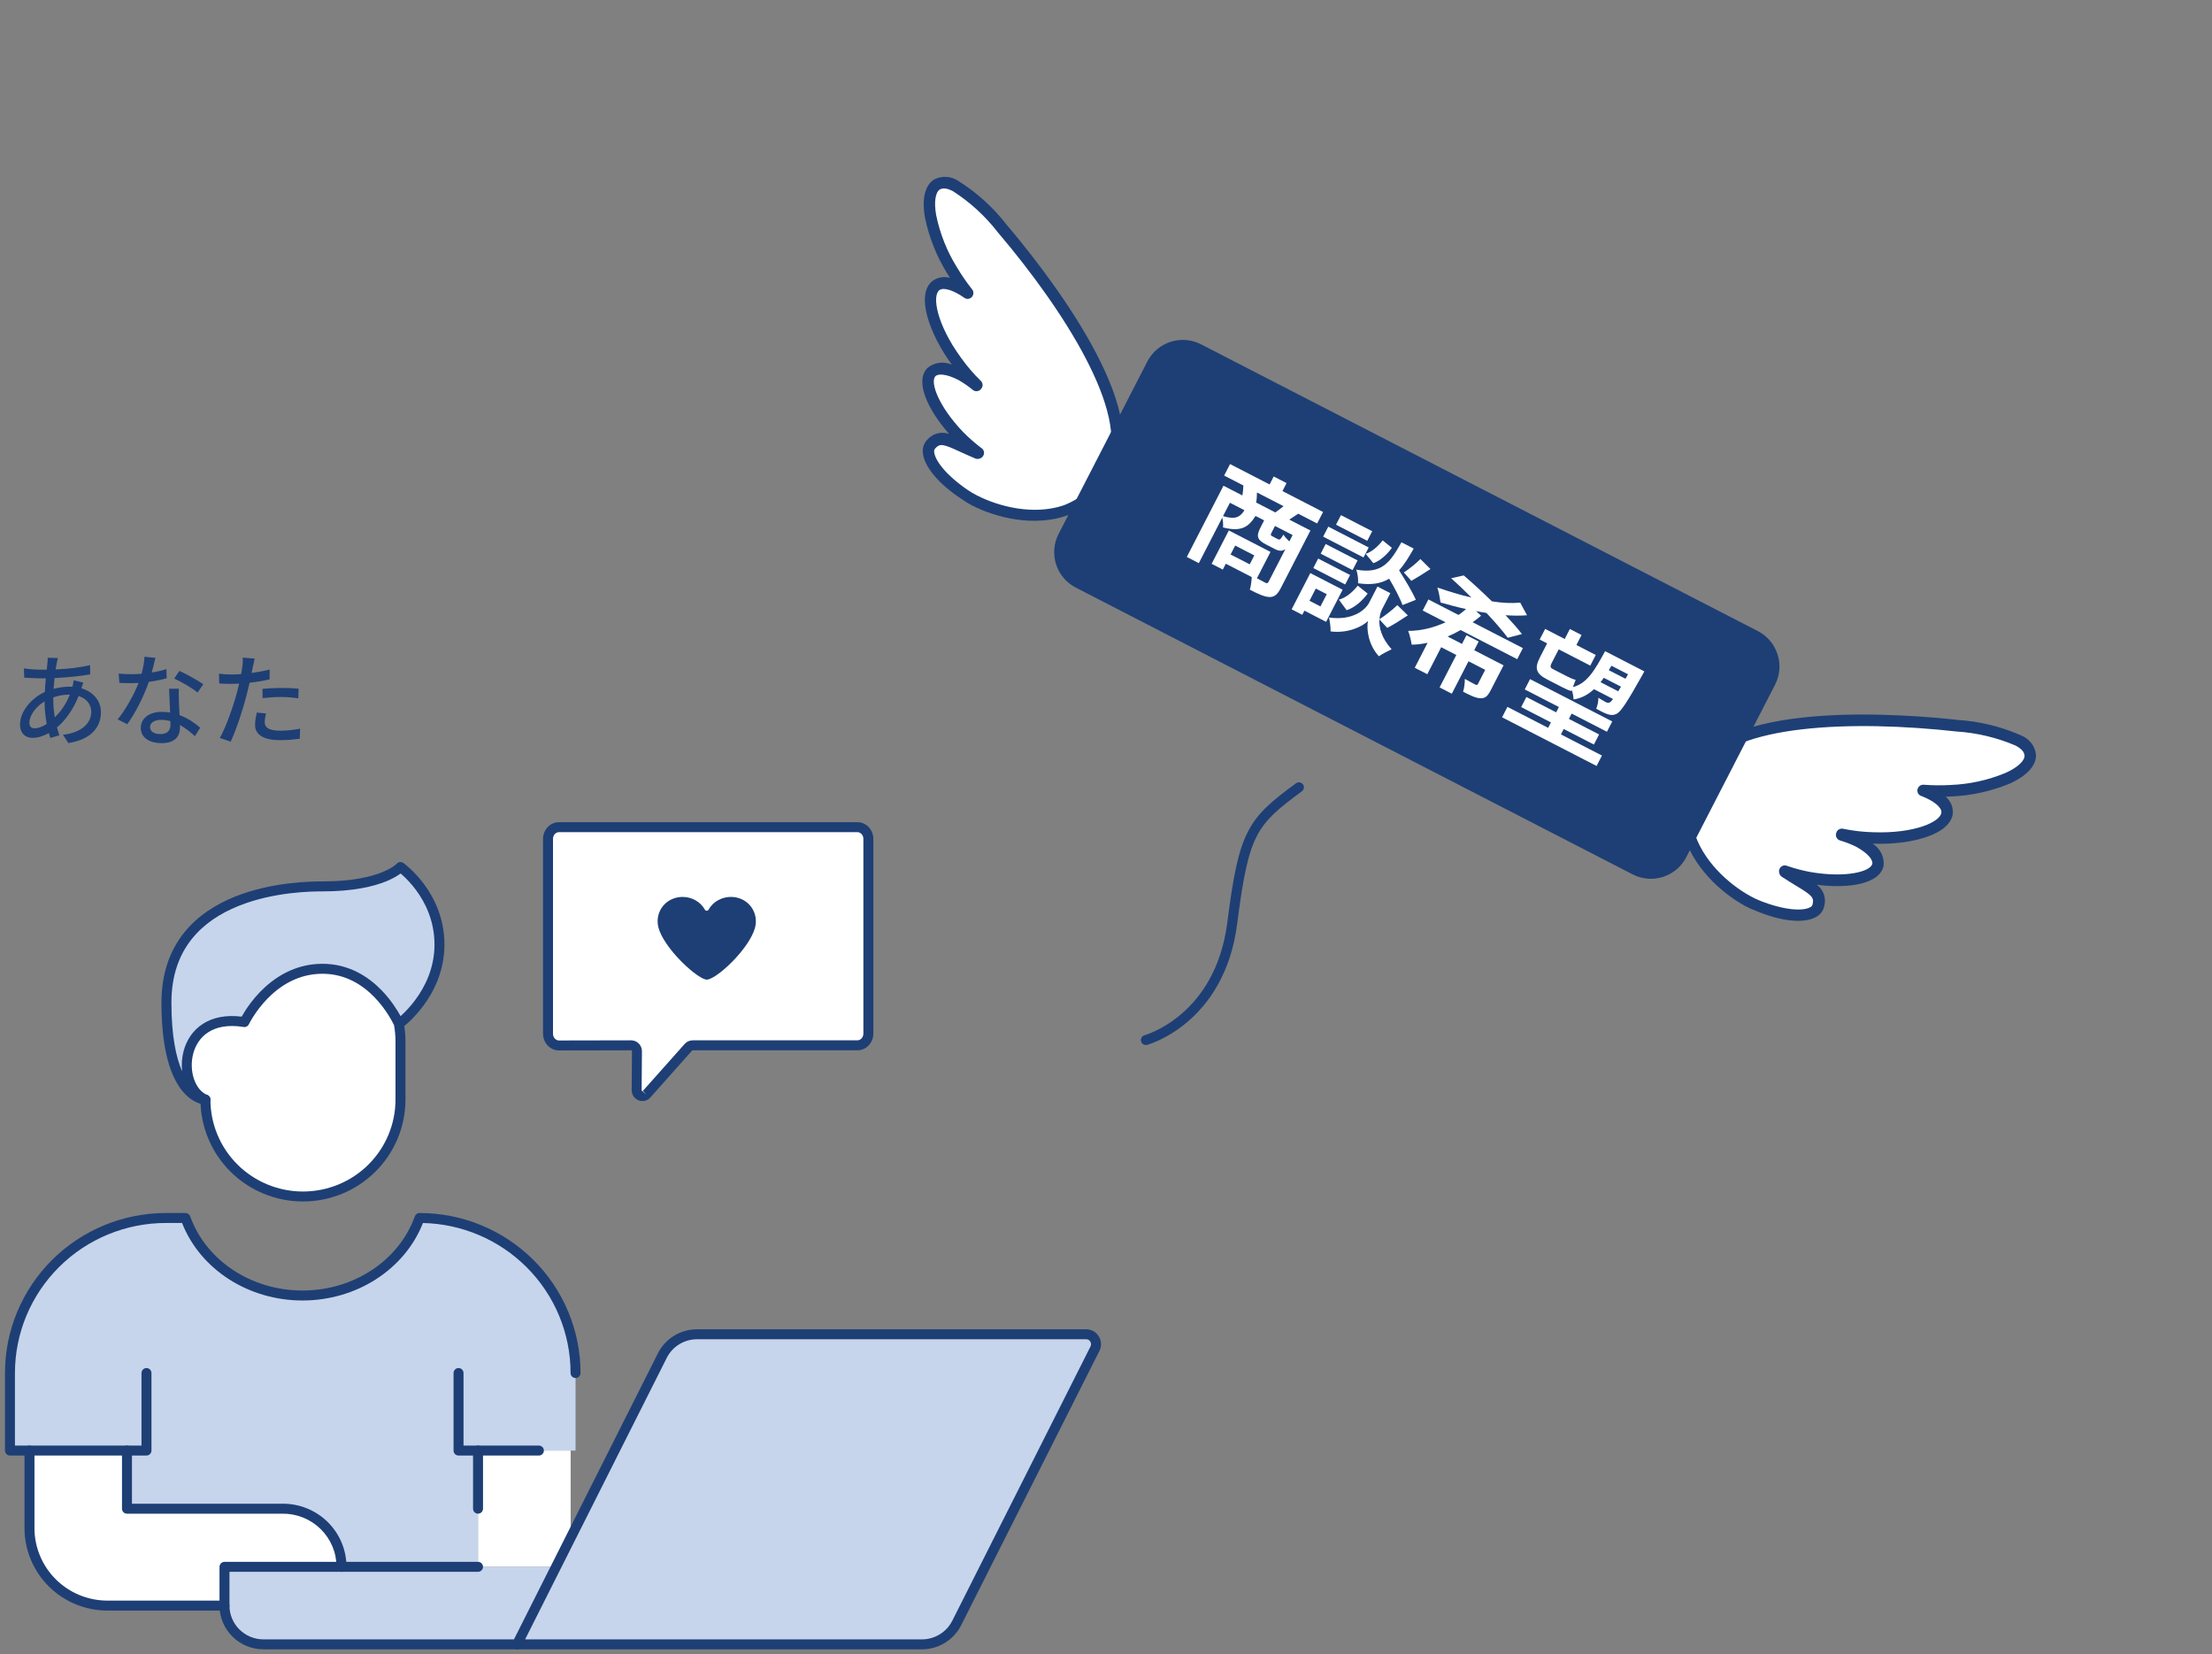 <svg width="222" height="166" viewBox="0 0 222 166" fill="none" xmlns="http://www.w3.org/2000/svg">
<rect x="0" y="0" width="222" height="166" fill="#808080" stroke="none"/>
<path d="M57.273 154.304L66.472 136.024C66.796 135.381 67.293 134.841 67.908 134.463C68.522 134.086 69.231 133.885 69.954 133.885H109.022C109.188 133.885 109.351 133.928 109.496 134.01C109.64 134.092 109.76 134.209 109.844 134.351C109.935 134.492 109.988 134.653 109.999 134.82C110.009 134.987 109.977 135.153 109.906 135.304L96.026 162.841C95.701 163.489 95.202 164.035 94.583 164.416C93.964 164.797 93.25 165 92.522 165H51.89L55.805 157.221L57.273 154.304Z" fill="#C6D5EC"/>
<path d="M47.976 145.553V157.221H34.275C34.275 156.448 34.12 155.683 33.82 154.97C33.52 154.257 33.08 153.61 32.526 153.067C31.973 152.524 31.316 152.096 30.594 151.808C29.872 151.519 29.1 151.376 28.322 151.387H12.744V145.553H1V137.774C1 133.648 2.65 129.691 5.586 126.773C8.523 123.855 12.506 122.216 16.659 122.216H18.616C20.28 126.864 25.017 129.995 30.36 129.995C35.704 129.995 40.438 126.864 42.104 122.216C46.257 122.216 50.24 123.855 53.177 126.773C56.113 129.691 57.763 133.648 57.763 137.774V145.553H47.976Z" fill="#C6D5EC"/>
<path d="M57.273 145.553V154.304L55.806 157.221H55.786H48.583H47.976V151.387V145.553H54.083H57.273Z" fill="white"/>
<path d="M55.805 157.221L51.89 165H26.445C25.407 165 24.411 164.59 23.677 163.861C22.943 163.131 22.53 162.142 22.53 161.111V157.221H55.805Z" fill="#C6D5EC"/>
<path d="M34.276 157.221H22.532V161.11H10.788C8.712 161.11 6.72 160.291 5.252 158.832C3.784 157.373 2.959 155.395 2.959 153.332V145.553H12.746V151.387H28.323C29.101 151.376 29.874 151.519 30.596 151.808C31.317 152.096 31.974 152.524 32.528 153.067C33.082 153.61 33.522 154.257 33.822 154.97C34.122 155.683 34.276 156.448 34.276 157.221Z" fill="white"/>
<path fill-rule="evenodd" clip-rule="evenodd" d="M69.954 133.385L109.022 133.385C109.275 133.385 109.523 133.45 109.742 133.575C109.959 133.698 110.141 133.875 110.27 134.088C110.403 134.298 110.482 134.539 110.498 134.788C110.514 135.04 110.465 135.291 110.357 135.519L110.352 135.529L96.473 163.065C96.473 163.065 96.473 163.065 96.473 163.065C96.107 163.796 95.543 164.412 94.845 164.842C94.147 165.272 93.343 165.499 92.522 165.5H51.89C51.717 165.5 51.555 165.41 51.464 165.262C51.373 165.115 51.365 164.93 51.443 164.775L66.026 135.799C66.391 135.073 66.952 134.464 67.646 134.037C68.339 133.611 69.139 133.385 69.954 133.385ZM69.954 134.385C69.323 134.385 68.705 134.56 68.169 134.889C67.633 135.219 67.201 135.689 66.919 136.248C66.919 136.249 66.919 136.248 66.919 136.248L52.701 164.5H92.522C93.158 164.5 93.781 164.323 94.321 163.99C94.861 163.658 95.296 163.182 95.578 162.618L95.579 162.616L109.456 135.085C109.49 135.012 109.505 134.932 109.5 134.852C109.495 134.77 109.469 134.691 109.424 134.622L109.415 134.607C109.375 134.54 109.318 134.484 109.249 134.445C109.18 134.405 109.102 134.385 109.022 134.385H69.954Z" fill="#1E3F75"/>
<path fill-rule="evenodd" clip-rule="evenodd" d="M2.959 145.053C3.235 145.053 3.459 145.277 3.459 145.553V153.332C3.459 155.261 4.23 157.112 5.604 158.477C6.979 159.843 8.843 160.61 10.788 160.61H22.532C22.808 160.61 23.032 160.834 23.032 161.11C23.032 161.387 22.808 161.61 22.532 161.61H10.788C8.58 161.61 6.462 160.739 4.9 159.187C3.337 157.634 2.459 155.528 2.459 153.332V145.553C2.459 145.277 2.683 145.053 2.959 145.053Z" fill="#1E3F75"/>
<path fill-rule="evenodd" clip-rule="evenodd" d="M12.743 145.053C13.02 145.053 13.243 145.277 13.243 145.553V150.887H28.318C29.161 150.876 29.997 151.031 30.779 151.343C31.562 151.656 32.275 152.121 32.876 152.71C33.477 153.299 33.955 154.001 34.281 154.776C34.606 155.55 34.774 156.381 34.774 157.221C34.774 157.497 34.55 157.721 34.274 157.721C33.998 157.721 33.774 157.497 33.774 157.221C33.774 156.515 33.633 155.815 33.359 155.164C33.084 154.512 32.682 153.921 32.176 153.424C31.669 152.928 31.068 152.536 30.408 152.272C29.747 152.008 29.04 151.877 28.328 151.887L28.322 151.887V151.887H12.743C12.467 151.887 12.243 151.663 12.243 151.387V145.553C12.243 145.277 12.467 145.053 12.743 145.053Z" fill="#1E3F75"/>
<path fill-rule="evenodd" clip-rule="evenodd" d="M46.019 137.274C46.295 137.274 46.519 137.498 46.519 137.774V145.053H54.084C54.36 145.053 54.584 145.277 54.584 145.553C54.584 145.829 54.36 146.053 54.084 146.053H46.019C45.743 146.053 45.519 145.829 45.519 145.553V137.774C45.519 137.498 45.743 137.274 46.019 137.274Z" fill="#1E3F75"/>
<path fill-rule="evenodd" clip-rule="evenodd" d="M16.659 122.716C12.637 122.716 8.781 124.303 5.939 127.128C3.096 129.952 1.5 133.781 1.5 137.774V145.053H14.201V137.774C14.201 137.498 14.425 137.274 14.701 137.274C14.977 137.274 15.201 137.498 15.201 137.774V145.553C15.201 145.829 14.977 146.053 14.701 146.053H1C0.724 146.053 0.5 145.829 0.5 145.553V137.774C0.5 133.514 2.203 129.429 5.234 126.418C8.265 123.407 12.374 121.716 16.659 121.716H18.616C18.827 121.716 19.016 121.849 19.087 122.048C20.672 126.475 25.204 129.495 30.36 129.495C35.516 129.495 40.046 126.475 41.633 122.047C41.705 121.849 41.893 121.716 42.104 121.716C46.389 121.716 50.498 123.407 53.529 126.418C56.56 129.429 58.263 133.514 58.263 137.774C58.263 138.05 58.039 138.274 57.763 138.274C57.487 138.274 57.263 138.05 57.263 137.774C57.263 133.781 55.667 129.952 52.824 127.128C50.063 124.384 46.345 122.808 42.449 122.72C40.601 127.401 35.763 130.495 30.36 130.495C24.956 130.495 20.114 127.4 18.27 122.716H16.659Z" fill="#1E3F75"/>
<path d="M40.194 87C40.194 87 44.109 89.761 44.109 94.779C44.109 99.796 40.033 102.752 40.033 102.752C40.031 102.732 40.025 102.712 40.016 102.694C39.72 102.072 37.324 97.21 32.362 97.21C27.058 97.21 24.533 102.558 24.533 102.558C17.8 101.469 17.584 109.121 20.618 110.337C20.618 110.337 16.704 110.337 16.704 100.613C16.704 89.061 30.246 88.945 32.362 88.945C38.472 88.945 40.194 87 40.194 87Z" fill="#C6D5EC"/>
<path d="M40.193 104.503V110.337C40.193 112.915 39.162 115.389 37.327 117.212C35.491 119.036 33.002 120.06 30.407 120.06C27.811 120.06 25.322 119.036 23.486 117.212C21.651 115.389 20.62 112.915 20.62 110.337C17.586 109.121 17.801 101.469 24.535 102.558C24.535 102.558 27.059 97.21 32.364 97.21C37.336 97.21 39.721 102.072 40.017 102.694C40.026 102.712 40.032 102.732 40.034 102.752C40.139 103.33 40.192 103.916 40.193 104.503Z" fill="white"/>
<path fill-rule="evenodd" clip-rule="evenodd" d="M39.945 102.26C40.217 102.211 40.477 102.392 40.526 102.663C40.636 103.27 40.691 103.885 40.693 104.501L40.693 104.502L40.693 110.337C40.693 113.049 39.608 115.65 37.679 117.567C35.749 119.484 33.133 120.56 30.406 120.56C27.679 120.56 25.063 119.484 23.134 117.567C21.204 115.65 20.119 113.049 20.119 110.337C20.119 110.06 20.343 109.837 20.619 109.837C20.896 109.837 21.119 110.06 21.119 110.337C21.119 112.782 22.097 115.127 23.838 116.858C25.58 118.588 27.942 119.56 30.406 119.56C32.87 119.56 35.233 118.588 36.974 116.858C38.715 115.127 39.693 112.782 39.693 110.337L39.693 104.504C39.693 104.503 39.693 104.503 39.693 104.503C39.692 103.946 39.641 103.39 39.542 102.841C39.493 102.569 39.673 102.309 39.945 102.26Z" fill="#1E3F75"/>
<path fill-rule="evenodd" clip-rule="evenodd" d="M40.48 86.591L40.192 87C40.48 86.591 40.48 86.591 40.48 86.591L40.481 86.592L40.482 86.593L40.486 86.595L40.497 86.603C40.506 86.61 40.519 86.62 40.535 86.632C40.568 86.656 40.614 86.692 40.672 86.737C40.787 86.829 40.949 86.964 41.142 87.142C41.527 87.496 42.039 88.021 42.55 88.71C43.574 90.087 44.606 92.134 44.606 94.779C44.606 97.428 43.531 99.524 42.471 100.946C41.94 101.658 41.409 102.206 41.01 102.578C40.81 102.764 40.642 102.906 40.523 103.003C40.464 103.052 40.416 103.089 40.383 103.115C40.366 103.127 40.353 103.137 40.343 103.144L40.332 103.153L40.328 103.155L40.327 103.156C40.327 103.156 40.326 103.157 40.033 102.752L39.535 102.803C39.539 102.84 39.549 102.875 39.564 102.909C39.566 102.912 39.568 102.916 39.569 102.92L39.564 102.909C39.425 102.616 38.782 101.302 37.584 100.067C36.388 98.834 34.67 97.71 32.362 97.71C29.893 97.71 28.057 98.952 26.818 100.232C26.2 100.87 25.738 101.51 25.432 101.991C25.279 102.231 25.166 102.429 25.091 102.567C25.054 102.635 25.027 102.688 25.009 102.723C25 102.741 24.994 102.754 24.99 102.762L24.986 102.77L24.985 102.771C24.89 102.972 24.673 103.087 24.453 103.051C22.863 102.794 21.717 103.061 20.922 103.565C20.125 104.071 19.627 104.849 19.396 105.712C19.164 106.581 19.207 107.515 19.476 108.292C19.746 109.073 20.221 109.639 20.804 109.872C21.027 109.962 21.155 110.196 21.109 110.431C21.064 110.667 20.858 110.837 20.618 110.837V110.337C20.618 110.837 20.618 110.837 20.617 110.837L20.616 110.837L20.613 110.837L20.606 110.836L20.587 110.836C20.573 110.835 20.555 110.834 20.533 110.832C20.49 110.829 20.432 110.822 20.363 110.81C20.224 110.785 20.035 110.738 19.815 110.647C19.372 110.463 18.814 110.109 18.272 109.435C17.191 108.093 16.204 105.529 16.204 100.613C16.204 97.62 17.084 95.335 18.462 93.605C19.834 91.883 21.674 90.742 23.552 89.983C27.298 88.472 31.296 88.445 32.362 88.445C35.368 88.445 37.259 87.967 38.382 87.509C38.944 87.281 39.315 87.056 39.539 86.897C39.651 86.817 39.726 86.753 39.771 86.713C39.793 86.693 39.807 86.678 39.815 86.671L39.821 86.665C39.99 86.477 40.273 86.445 40.48 86.591ZM18.28 107.502C18.204 106.83 18.25 106.126 18.43 105.454C18.715 104.388 19.344 103.382 20.386 102.721C21.359 102.103 22.646 101.817 24.254 102.013C24.336 101.866 24.448 101.675 24.589 101.453C24.922 100.931 25.423 100.234 26.099 99.536C27.449 98.142 29.528 96.71 32.362 96.71C35.027 96.71 36.987 98.016 38.301 99.37C39.241 100.339 39.866 101.347 40.202 101.962C40.242 101.926 40.285 101.887 40.329 101.846C40.693 101.507 41.181 101.002 41.669 100.348C42.645 99.038 43.606 97.147 43.606 94.779C43.606 92.406 42.682 90.564 41.748 89.306C41.281 88.677 40.814 88.198 40.465 87.878C40.368 87.789 40.281 87.712 40.205 87.648C40.178 87.668 40.149 87.689 40.118 87.711C39.83 87.916 39.391 88.178 38.76 88.435C37.497 88.95 35.474 89.445 32.362 89.445C31.312 89.445 27.481 89.476 23.927 90.911C22.155 91.626 20.477 92.68 19.244 94.228C18.016 95.769 17.204 97.831 17.204 100.613C17.204 104.008 17.687 106.152 18.28 107.502Z" fill="#1E3F75"/>
<path fill-rule="evenodd" clip-rule="evenodd" d="M22.03 157.221C22.03 156.945 22.254 156.721 22.53 156.721H47.976C48.252 156.721 48.476 156.945 48.476 157.221C48.476 157.497 48.252 157.721 47.976 157.721H23.03V161.111C23.03 162.008 23.389 162.87 24.029 163.506C24.669 164.142 25.538 164.5 26.445 164.5H51.89C52.166 164.5 52.39 164.724 52.39 165C52.39 165.276 52.166 165.5 51.89 165.5H26.445C25.275 165.5 24.152 165.038 23.324 164.215C22.496 163.393 22.03 162.276 22.03 161.111V157.221Z" fill="#1E3F75"/>
<path fill-rule="evenodd" clip-rule="evenodd" d="M47.976 145.053C48.252 145.053 48.476 145.277 48.476 145.553V151.387C48.476 151.663 48.252 151.887 47.976 151.887C47.7 151.887 47.476 151.663 47.476 151.387V145.553C47.476 145.277 47.7 145.053 47.976 145.053Z" fill="#1E3F75"/>
<path d="M63.346 104.89C63.423 104.89 63.499 104.905 63.569 104.935C63.64 104.965 63.704 105.009 63.758 105.065C63.812 105.121 63.854 105.186 63.883 105.259C63.912 105.331 63.927 105.409 63.926 105.487L63.896 109.387C63.895 109.502 63.927 109.614 63.988 109.711C64.049 109.807 64.135 109.884 64.237 109.931C64.34 109.978 64.453 109.994 64.564 109.976C64.675 109.959 64.778 109.909 64.862 109.832L69.089 105.083C69.143 105.022 69.209 104.974 69.283 104.94C69.357 104.907 69.437 104.89 69.517 104.89H86.049C86.656 104.89 87.15 104.362 87.15 103.715V84.175C87.15 83.527 86.656 83 86.049 83H56.101C55.494 83 55 83.527 55 84.175V103.728C55 104.376 55.494 104.904 56.101 104.904L63.346 104.89Z" fill="white"/>
<path fill-rule="evenodd" clip-rule="evenodd" d="M54.5 84.175C54.5 83.282 55.187 82.5 56.101 82.5H86.049C86.962 82.5 87.65 83.282 87.65 84.175V103.715C87.65 104.608 86.962 105.39 86.049 105.39H69.517C69.508 105.39 69.498 105.392 69.489 105.396C69.48 105.4 69.471 105.407 69.462 105.416L65.218 110.184L65.199 110.201C65.044 110.343 64.851 110.437 64.642 110.47C64.433 110.503 64.22 110.473 64.028 110.385C63.837 110.297 63.676 110.154 63.564 109.977C63.453 109.799 63.395 109.593 63.396 109.384L63.426 105.483C63.426 105.47 63.423 105.456 63.419 105.444C63.414 105.432 63.407 105.421 63.399 105.413C63.391 105.405 63.382 105.399 63.373 105.395C63.365 105.392 63.356 105.39 63.347 105.39C63.347 105.39 63.347 105.39 63.347 105.39L56.102 105.404C55.188 105.404 54.5 104.621 54.5 103.728V84.175ZM56.101 83.5C55.8 83.5 55.5 83.772 55.5 84.175V103.728C55.5 104.131 55.8 104.403 56.1 104.404C56.101 104.404 56.1 104.404 56.1 104.404L63.346 104.39C63.49 104.39 63.633 104.419 63.765 104.475C63.898 104.532 64.017 104.614 64.117 104.717C64.217 104.82 64.295 104.941 64.348 105.074C64.401 105.207 64.427 105.349 64.426 105.491L64.396 109.39L63.896 109.387L64.396 109.391L64.396 109.39C64.396 109.41 64.402 109.429 64.411 109.445C64.421 109.46 64.434 109.471 64.447 109.477C64.46 109.483 64.473 109.484 64.486 109.482C64.495 109.481 64.504 109.478 64.513 109.472L64.489 109.499L64.862 109.832L64.524 109.463C64.521 109.467 64.517 109.469 64.513 109.472L68.715 104.751C68.816 104.638 68.939 104.547 69.077 104.485C69.216 104.422 69.365 104.39 69.517 104.39H86.049C86.35 104.39 86.65 104.117 86.65 103.715V84.175C86.65 83.772 86.35 83.5 86.049 83.5H56.101Z" fill="#1E3F75"/>
<g clip-path="url(#clip0_1_723)">
<path d="M75.77 93.109C75.513 94.046 74.658 95.315 73.483 96.506C72.32 97.686 71.319 98.303 70.93 98.303C70.576 98.303 69.572 97.673 68.409 96.506C67.212 95.304 66.345 94.034 66.091 93.109C65.905 92.435 66.009 91.717 66.375 91.139C66.727 90.582 67.29 90.197 67.958 90.057C68.138 90.019 68.321 90 68.505 90C69.429 90 70.303 90.482 70.746 91.278C70.764 91.311 70.79 91.338 70.823 91.356C70.855 91.375 70.893 91.385 70.93 91.385C70.968 91.385 71.006 91.375 71.038 91.356C71.071 91.338 71.097 91.311 71.115 91.278C71.644 90.326 72.791 89.823 73.903 90.057C74.571 90.197 75.134 90.582 75.486 91.139C75.852 91.717 75.956 92.436 75.77 93.109Z" fill="#1E3F75"/>
</g>
<path d="M5.82 66.03L4.79 66C4.79 66.14 4.78 66.35 4.76 66.53C4.74 66.73 4.71 66.95 4.69 67.2C4.51 67.2 4.32 67.2 4.14 67.2C3.63 67.2 2.75 67.13 2.4 67.07L2.43 68C2.86 68.02 3.64 68.07 4.11 68.07C4.27 68.07 4.43 68.07 4.6 68.07C4.56 68.5 4.52 68.97 4.5 69.43C3.11 70.08 2.01 71.41 2.01 72.7C2.01 73.62 2.58 74.04 3.27 74.04C3.81 74.04 4.38 73.85 4.9 73.56C4.95 73.74 5 73.9 5.05 74.05L5.96 73.78C5.88 73.53 5.79 73.27 5.72 72.99C6.53 72.32 7.34 71.23 7.89 69.84C8.72 70.1 9.16 70.72 9.16 71.42C9.16 72.57 8.18 73.52 6.32 73.73L6.86 74.56C9.24 74.19 10.13 72.89 10.13 71.46C10.13 70.33 9.37 69.42 8.16 69.06C8.23 68.88 8.31 68.63 8.37 68.5L7.39 68.26C7.37 68.43 7.32 68.73 7.27 68.91C7.18 68.9 7.08 68.9 6.98 68.9C6.48 68.9 5.91 68.98 5.38 69.12C5.41 68.75 5.44 68.38 5.47 68.04C6.7 67.98 8.04 67.85 9.05 67.67L9.04 66.74C7.98 66.99 6.83 67.12 5.58 67.17C5.62 66.93 5.66 66.7 5.7 66.51C5.73 66.36 5.77 66.18 5.82 66.03ZM5.35 70.22C5.35 70.14 5.35 70.06 5.35 69.98C5.79 69.82 6.33 69.7 6.94 69.7H7.01C6.62 70.68 6.08 71.41 5.5 71.98C5.41 71.44 5.35 70.86 5.35 70.22ZM2.95 72.52C2.95 71.8 3.58 70.92 4.47 70.38C4.47 71.12 4.56 71.93 4.69 72.64C4.25 72.93 3.82 73.08 3.48 73.08C3.12 73.08 2.95 72.89 2.95 72.52Z" fill="#1E3F75"/>
<path d="M15.6 66.01L14.5 65.9C14.48 66.43 14.36 67.05 14.21 67.61C13.86 67.64 13.51 67.65 13.18 67.65C12.78 67.65 12.3 67.63 11.91 67.59L11.98 68.52C12.38 68.54 12.8 68.55 13.18 68.55C13.42 68.55 13.66 68.54 13.91 68.53C13.46 69.66 12.63 71.2 11.81 72.18L12.77 72.67C13.58 71.57 14.45 69.83 14.94 68.42C15.61 68.33 16.23 68.2 16.73 68.06L16.7 67.14C16.24 67.29 15.74 67.4 15.23 67.48C15.38 66.92 15.52 66.36 15.6 66.01ZM15.06 72.94C15.06 72.53 15.51 72.23 16.17 72.23C16.5 72.23 16.81 72.28 17.1 72.36C17.11 72.49 17.11 72.61 17.11 72.7C17.11 73.24 16.86 73.66 16.1 73.66C15.42 73.66 15.06 73.37 15.06 72.94ZM17.95 69.11H16.97C16.99 69.77 17.04 70.71 17.07 71.5C16.8 71.46 16.52 71.43 16.22 71.43C14.98 71.43 14.13 72.09 14.13 73.03C14.13 74.07 15.07 74.57 16.23 74.57C17.55 74.57 18.06 73.88 18.06 73.03C18.06 72.95 18.06 72.85 18.06 72.75C18.66 73.08 19.17 73.51 19.56 73.87L20.09 73.02C19.58 72.57 18.88 72.07 18.02 71.76C17.99 71.19 17.96 70.61 17.95 70.28C17.94 69.88 17.93 69.53 17.95 69.11ZM19.83 69.49L20.4 68.66C19.9 68.3 18.72 67.64 18 67.32L17.49 68.09C18.17 68.4 19.28 69.03 19.83 69.49Z" fill="#1E3F75"/>
<path d="M26.7 71.59L25.77 71.5C25.68 71.91 25.6 72.33 25.6 72.75C25.6 73.74 26.48 74.27 28.11 74.27C28.87 74.27 29.54 74.2 30.09 74.13L30.12 73.12C29.46 73.24 28.78 73.32 28.12 73.32C26.84 73.32 26.57 72.91 26.57 72.46C26.57 72.21 26.62 71.9 26.7 71.59ZM25.56 66.08L24.36 65.99C24.38 66.21 24.37 66.58 24.32 66.89C24.3 67.08 24.25 67.34 24.2 67.64C23.85 67.67 23.51 67.68 23.2 67.68C22.82 67.68 22.47 67.66 21.98 67.6L22 68.58C22.36 68.61 22.73 68.62 23.19 68.62C23.44 68.62 23.71 68.61 24 68.6C23.92 68.93 23.84 69.26 23.76 69.57C23.38 70.97 22.65 73.03 22.06 74.05L23.15 74.42C23.69 73.29 24.37 71.23 24.73 69.82C24.84 69.4 24.95 68.94 25.05 68.51C25.73 68.43 26.43 68.32 27.06 68.17V67.18C26.48 67.33 25.86 67.44 25.25 67.53C25.3 67.31 25.34 67.11 25.37 66.94C25.41 66.74 25.5 66.33 25.56 66.08ZM26.35 69.12V70.05C26.98 69.98 27.59 69.94 28.24 69.94C28.84 69.94 29.43 70 29.94 70.07L29.97 69.11C29.4 69.05 28.8 69.03 28.22 69.03C27.58 69.03 26.89 69.07 26.35 69.12Z" fill="#1E3F75"/>
<path fill-rule="evenodd" clip-rule="evenodd" d="M130.765 78.704C130.929 78.926 130.881 79.239 130.658 79.403C128.293 81.142 127.005 82.204 126.128 83.916C125.237 85.656 124.752 88.102 124.169 92.673C123.531 97.681 121.295 100.729 119.196 102.521C118.15 103.414 117.143 103.992 116.395 104.347C116.021 104.524 115.71 104.647 115.491 104.726C115.381 104.765 115.294 104.794 115.232 104.813C115.202 104.822 115.178 104.829 115.16 104.834L115.14 104.84L115.134 104.842L115.131 104.842L115.131 104.843C115.13 104.843 115.13 104.843 115 104.36L115.13 104.843C114.863 104.915 114.589 104.757 114.517 104.49C114.445 104.224 114.603 103.95 114.869 103.877C114.869 103.877 114.869 103.877 114.869 103.877C114.869 103.877 114.869 103.877 114.869 103.877C114.869 103.877 114.869 103.877 114.87 103.877C114.87 103.877 114.87 103.877 114.87 103.877L114.871 103.877L114.882 103.874C114.893 103.871 114.911 103.865 114.935 103.858C114.983 103.843 115.057 103.819 115.153 103.784C115.345 103.716 115.624 103.606 115.966 103.443C116.65 103.119 117.579 102.587 118.546 101.761C120.473 100.116 122.573 97.288 123.177 92.547C123.756 88.003 124.255 85.38 125.238 83.46C126.235 81.514 127.711 80.329 130.066 78.597C130.288 78.434 130.601 78.481 130.765 78.704Z" fill="#1E3F75"/>
<path d="M97.52 50.7C97.172 50.517 96.838 50.31 96.52 50.08C94.15 48.54 92.74 46.78 92.62 45.44C92.589 45.204 92.613 44.965 92.69 44.74C92.76 44.514 92.884 44.308 93.05 44.14C93.312 43.828 93.663 43.603 94.056 43.496C94.449 43.389 94.866 43.404 95.25 43.54C93.12 41.12 91.77 38.26 93.08 36.92C93.417 36.643 93.825 36.465 94.258 36.407C94.691 36.349 95.131 36.412 95.53 36.59C93.29 33.54 91.85 29.54 93.6 28.18C93.849 28.003 94.135 27.885 94.436 27.833C94.737 27.781 95.046 27.797 95.34 27.88L95.07 27.45C93.999 25.723 93.24 23.82 92.83 21.83C92.5 19.95 92.83 18.59 93.75 18.01C94.125 17.816 94.546 17.725 94.968 17.748C95.39 17.771 95.798 17.906 96.15 18.14C98.02 19.308 99.669 20.797 101.02 22.54C104.42 26.54 115.28 40.1 112.15 46.89C111.691 47.993 111.011 48.99 110.15 49.819C109.29 50.648 108.269 51.292 107.15 51.71C103.8 52.9 99.99 51.97 97.52 50.7Z" fill="#1E3F75"/>
<path d="M96.21 38.14C94.97 37.5 94.15 37.48 93.88 37.75C93.33 38.32 94.15 40.75 96.71 43.4C97.261 43.953 97.849 44.467 98.47 44.94C98.536 44.977 98.595 45.028 98.641 45.088C98.688 45.148 98.722 45.217 98.742 45.291C98.761 45.364 98.766 45.441 98.755 45.517C98.745 45.592 98.719 45.665 98.68 45.73C98.644 45.798 98.594 45.858 98.534 45.906C98.474 45.954 98.404 45.989 98.33 46.01C98.188 46.065 98.031 46.065 97.89 46.01C97.29 45.76 96.78 45.52 96.33 45.32C94.65 44.54 94.33 44.47 93.85 45.01C93.81 45.061 93.78 45.119 93.76 45.18C93.745 45.242 93.745 45.307 93.76 45.37C93.83 46.17 94.9 47.65 97.13 49.17C97.424 49.371 97.731 49.552 98.05 49.71C100.31 50.87 103.77 51.71 106.74 50.71C107.712 50.344 108.599 49.782 109.345 49.06C110.092 48.337 110.682 47.469 111.08 46.51C113.35 41.54 106.92 31.28 100.15 23.32C98.895 21.698 97.373 20.302 95.65 19.19C95.07 18.89 94.65 18.83 94.33 19.01C93.87 19.29 93.72 20.3 93.96 21.61C94.342 23.463 95.049 25.234 96.05 26.84C96.505 27.602 97.009 28.334 97.56 29.03C97.651 29.139 97.698 29.278 97.69 29.42C97.688 29.561 97.634 29.696 97.54 29.8C97.443 29.905 97.312 29.973 97.17 29.99C97.031 30.005 96.891 29.966 96.78 29.88C95.68 29.11 94.68 28.8 94.27 29.12C93.53 29.69 94 32.54 96.45 35.9C97.044 36.736 97.713 37.516 98.45 38.23C98.556 38.338 98.615 38.484 98.615 38.635C98.615 38.786 98.556 38.932 98.45 39.04C98.405 39.099 98.347 39.149 98.282 39.185C98.217 39.221 98.144 39.243 98.07 39.25C97.921 39.27 97.77 39.231 97.65 39.14C97.199 38.766 96.717 38.432 96.21 38.14V38.14Z" fill="white"/>
<g clip-path="url(#clip1_1_723)">
<path d="M175.14 90.907C175.486 91.093 175.845 91.254 176.214 91.389C178.816 92.49 181.064 92.674 182.242 92.023C182.454 91.917 182.64 91.763 182.782 91.573C182.93 91.388 183.032 91.171 183.078 90.939C183.19 90.547 183.18 90.13 183.049 89.745C182.918 89.359 182.672 89.022 182.344 88.78C185.541 89.19 188.667 88.708 189.044 86.872C189.085 86.438 189.004 86 188.81 85.609C188.616 85.218 188.317 84.888 187.946 84.657C191.727 84.806 195.848 83.76 195.995 81.549C196.002 81.243 195.94 80.94 195.815 80.662C195.689 80.383 195.503 80.136 195.27 79.939L195.777 79.922C197.808 79.843 199.809 79.406 201.688 78.632C203.43 77.853 204.373 76.818 204.338 75.731C204.289 75.311 204.129 74.912 203.874 74.576C203.618 74.239 203.278 73.976 202.887 73.815C200.872 72.919 198.715 72.387 196.515 72.243C191.297 71.665 173.981 70.257 170.107 76.652C169.45 77.649 169.005 78.771 168.799 79.948C168.594 81.125 168.632 82.332 168.912 83.493C169.801 86.935 172.705 89.571 175.14 90.907Z" fill="#1E3F75"/>
<path d="M186.281 84.962C187.505 85.631 187.981 86.299 187.908 86.674C187.744 87.449 185.271 88.13 181.642 87.492C180.876 87.345 180.12 87.145 179.381 86.895C179.313 86.861 179.239 86.841 179.163 86.836C179.087 86.831 179.01 86.841 178.938 86.867C178.866 86.891 178.8 86.931 178.744 86.982C178.687 87.033 178.641 87.095 178.609 87.164C178.573 87.232 178.551 87.307 178.545 87.383C178.539 87.46 178.548 87.537 178.573 87.611C178.607 87.758 178.695 87.888 178.819 87.975C179.362 88.332 179.847 88.621 180.264 88.882C181.851 89.837 182.088 90.063 181.909 90.763C181.889 90.824 181.859 90.882 181.819 90.933C181.775 90.98 181.722 91.016 181.661 91.039C180.959 91.429 179.134 91.371 176.626 90.374C176.295 90.243 175.973 90.089 175.664 89.914C173.437 88.691 170.804 86.294 169.97 83.273C169.73 82.262 169.699 81.213 169.88 80.19C170.06 79.167 170.449 78.192 171.021 77.325C173.869 72.662 185.97 72.247 196.356 73.4C198.402 73.532 200.411 74.011 202.297 74.817C202.87 75.13 203.155 75.444 203.185 75.81C203.21 76.348 202.458 77.038 201.238 77.572C199.488 78.293 197.625 78.698 195.734 78.768C194.848 78.818 193.959 78.81 193.074 78.743C192.933 78.728 192.791 78.768 192.678 78.854C192.563 78.934 192.481 79.054 192.447 79.191C192.414 79.33 192.432 79.476 192.497 79.604C192.562 79.728 192.673 79.822 192.806 79.865C194.06 80.346 194.877 81.001 194.841 81.52C194.783 82.452 192.158 83.658 188.003 83.509C186.977 83.484 185.956 83.366 184.952 83.156C184.803 83.129 184.65 83.161 184.525 83.246C184.399 83.331 184.312 83.461 184.281 83.609C184.257 83.68 184.249 83.755 184.255 83.829C184.262 83.904 184.284 83.976 184.32 84.042C184.387 84.176 184.504 84.279 184.646 84.328C185.208 84.493 185.755 84.704 186.281 84.962V84.962Z" fill="white"/>
</g>
<path d="M115.15 36.275C116.161 34.311 118.573 33.539 120.537 34.55L176.421 63.325C178.385 64.336 179.158 66.748 178.146 68.712L169.239 86.011C168.228 87.975 165.816 88.748 163.852 87.736L107.968 58.962C106.004 57.95 105.231 55.538 106.243 53.574L115.15 36.275Z" fill="#1E3F75"/>
<path d="M126.066 50.425C126.123 50.157 126.149 49.766 126.153 49.417L128.82 50.79C128.56 51.007 128.257 51.229 127.997 51.419L126.066 50.425ZM129.401 54.329C129.173 54.117 128.913 53.834 128.808 53.645C128.512 54.141 128.431 54.194 128.25 54.1L127.695 53.815C127.514 53.721 127.498 53.673 127.614 53.449L127.96 52.777L129.731 53.689L129.401 54.329ZM123.436 50.447L124.898 51.2C124.444 51.898 124.001 52.156 122.744 51.792L123.436 50.447ZM125.424 56.627L123.503 55.638L123.965 54.742L125.885 55.731L125.424 56.627ZM132.192 52.526L132.785 51.374L128.71 49.276L129.122 48.475L127.831 47.811L127.419 48.611L123.45 46.567L122.857 47.72L124.788 48.714C124.779 49.02 124.742 49.406 124.69 49.716L122.791 48.739L119.11 55.887L120.316 56.507L122.667 51.941C122.749 52.253 122.776 52.672 122.741 52.924C124.555 53.386 125.301 52.906 126.007 51.771L126.871 52.216L126.52 52.899C126.075 53.763 126.119 54.15 127.068 54.639L127.932 55.084C128.359 55.304 128.681 55.334 129.006 55.097L127.319 58.372C127.237 58.532 127.156 58.558 126.974 58.465C126.846 58.399 126.516 58.228 126.148 58.026L127.51 55.38L123.328 53.226L121.603 56.576L122.723 57.153L123.025 56.566L125.629 57.907C125.613 58.304 125.537 58.845 125.437 59.171C126.269 59.599 126.877 59.886 127.392 59.908C127.913 59.919 128.216 59.644 128.54 59.015L131.518 53.232L129.395 52.139C129.654 51.976 129.963 51.77 130.293 51.548L132.192 52.526Z" fill="white"/>
<path d="M142.556 56.095C142.127 56.535 141.411 57.111 140.892 57.438L141.644 58.284C142.174 57.99 142.893 57.537 143.564 57.099L142.556 56.095ZM142.094 60.19C141.765 59.413 141.028 58.197 140.417 57.234C140.934 56.65 141.393 55.914 141.881 55.045L140.654 54.414C139.481 56.482 138.685 57.611 136.108 57.161C136.26 57.523 136.327 58.151 136.296 58.527C137.652 58.725 138.62 58.549 139.42 58.07C139.967 59 140.529 60.058 140.757 60.716L142.094 60.19ZM135.148 61.229C135.934 60.986 136.699 60.313 137.261 59.563L136.266 58.768C135.754 59.422 135.05 60.004 134.371 60.168L135.148 61.229ZM138.768 54.225C138.31 54.826 137.654 55.392 137.061 55.573L137.833 56.511C138.539 56.267 139.223 55.62 139.693 54.971L138.768 54.225ZM137.716 53.306L134.579 51.691L134.085 52.651L137.221 54.266L137.716 53.306ZM137.364 54.933L133.31 52.845L132.793 53.848L136.847 55.936L137.364 54.933ZM136.248 56.235L133.047 54.587L132.548 55.557L135.748 57.205L136.248 56.235ZM131.806 56.998L135.007 58.646L135.496 57.696L132.295 56.048L131.806 56.998ZM133.154 59.622L132.522 60.849L131.424 60.283L132.055 59.056L133.154 59.622ZM134.748 59.174L131.505 57.504L129.632 61.142L130.698 61.691L130.913 61.275L133.089 62.396L134.748 59.174ZM139.227 63.005C139.794 62.717 140.573 62.227 141.292 61.747L140.242 60.72C139.758 61.187 139.011 61.774 138.448 62.132C138.475 61.714 138.586 61.366 138.707 61.132L139.537 59.52L138.246 58.856L137.416 60.467C137.048 61.182 135.784 62.299 133.379 61.965C133.471 62.336 133.56 63.003 133.539 63.357C135.286 63.581 136.733 62.868 137.287 62.317C137.138 63.077 137.297 64.657 138.383 65.851C138.713 65.629 139.291 65.319 139.663 65.147C138.646 64.029 138.39 62.953 138.437 62.153L139.227 63.005Z" fill="white"/>
<path d="M152.269 66.144L152.84 65.034L147.794 62.436C148.092 62.225 148.373 62.019 148.644 61.781L148.14 61.318C148.493 61.392 148.842 61.45 149.179 61.502C150.059 62.441 150.821 63.32 151.323 63.997L152.744 63.622C152.316 63.064 151.744 62.418 151.098 61.734C151.854 61.786 152.594 61.79 153.255 61.739L152.572 60.469C151.761 60.551 150.785 60.507 149.735 60.344C148.775 59.405 147.766 58.48 146.905 57.74L145.641 58.02C146.289 58.597 146.984 59.265 147.678 59.961C146.533 59.695 145.357 59.332 144.256 58.954C144.396 59.337 144.516 60.073 144.576 60.455C145.389 60.685 146.25 60.926 147.139 61.113C146.911 61.32 146.646 61.521 146.375 61.705L143.356 60.151L142.785 61.26L145.078 62.441C143.929 62.97 142.648 63.309 141.327 63.304C141.473 63.676 141.627 64.322 141.681 64.688C142.223 64.683 142.745 64.614 143.278 64.497L141.987 67.004L143.246 67.653L144.641 64.943L146.156 65.723L144.48 68.977L145.707 69.608L147.383 66.354L149.058 67.217L148.333 68.625C148.272 68.743 148.197 68.758 148.058 68.686C147.919 68.615 147.429 68.362 147.013 68.121C147.014 68.513 146.959 69.038 146.837 69.407C147.551 69.775 148.08 70.034 148.562 70.066C149.051 70.088 149.306 69.855 149.597 69.29L150.899 66.761L147.954 65.245L148.404 64.37L147.178 63.738L146.727 64.613L145.287 63.871C145.74 63.673 146.172 63.463 146.593 63.221L152.269 66.144Z" fill="white"/>
<path d="M163.393 67.66L163.135 68.108L161.46 67.246C161.548 67.102 161.636 66.958 161.729 66.803L163.393 67.66ZM160.636 68.454C160.75 68.311 160.854 68.162 160.958 68.013L162.686 68.903C162.587 69.068 162.494 69.222 162.407 69.366L160.636 68.454ZM154.569 65.924C153.997 67.034 154.109 67.577 155.283 68.181L156.723 68.923C157.075 69.104 157.475 69.297 157.711 69.337L157.75 69.236C157.848 69.543 157.929 69.936 157.921 70.188C158.727 70.063 159.386 69.701 159.978 69.155L161.888 70.138C161.74 70.346 161.632 70.452 161.545 70.488C161.421 70.546 161.309 70.528 161.181 70.463C161.021 70.38 160.738 70.221 160.413 70.013C160.431 70.346 160.328 70.834 160.196 71.116C160.628 71.352 161.044 71.567 161.322 71.656C161.632 71.761 161.9 71.791 162.24 71.629C162.672 71.419 163.295 70.472 164.787 67.811C164.863 67.689 165.028 67.368 165.028 67.368L161.091 65.341C160.065 67.229 159.287 68.583 157.861 68.942C157.949 68.691 158.06 68.424 158.137 68.221C157.918 68.175 157.501 67.988 157.235 67.85L155.837 67.131C155.57 66.993 155.567 66.843 155.721 66.544L156.435 65.157L159.603 66.789L160.153 65.722L158.211 64.722L158.727 63.719L157.554 63.115L157.037 64.118L155.074 63.107L154.525 64.174L155.272 64.559L154.569 65.924ZM156.656 73.694L156.936 73.149L159.966 74.71L160.488 73.696L157.458 72.136L157.732 71.602L161.274 73.426L161.807 72.391L153.56 68.145L153.027 69.18L156.452 70.943L156.177 71.477L153.19 69.939L152.668 70.952L155.656 72.49L155.375 73.034L151.289 70.93L150.751 71.976L160.235 76.859L160.774 75.814L156.656 73.694Z" fill="white"/>
<defs>
<clipPath id="clip0_1_723">
<rect width="9.86" height="8.303" fill="white" transform="translate(66 90)"/>
</clipPath>
<clipPath id="clip1_1_723">
<rect width="39.5" height="38.86" fill="white" transform="matrix(-0.56 -0.829 -0.829 0.56 212.313 85.731)"/>
</clipPath>
</defs>
</svg>
